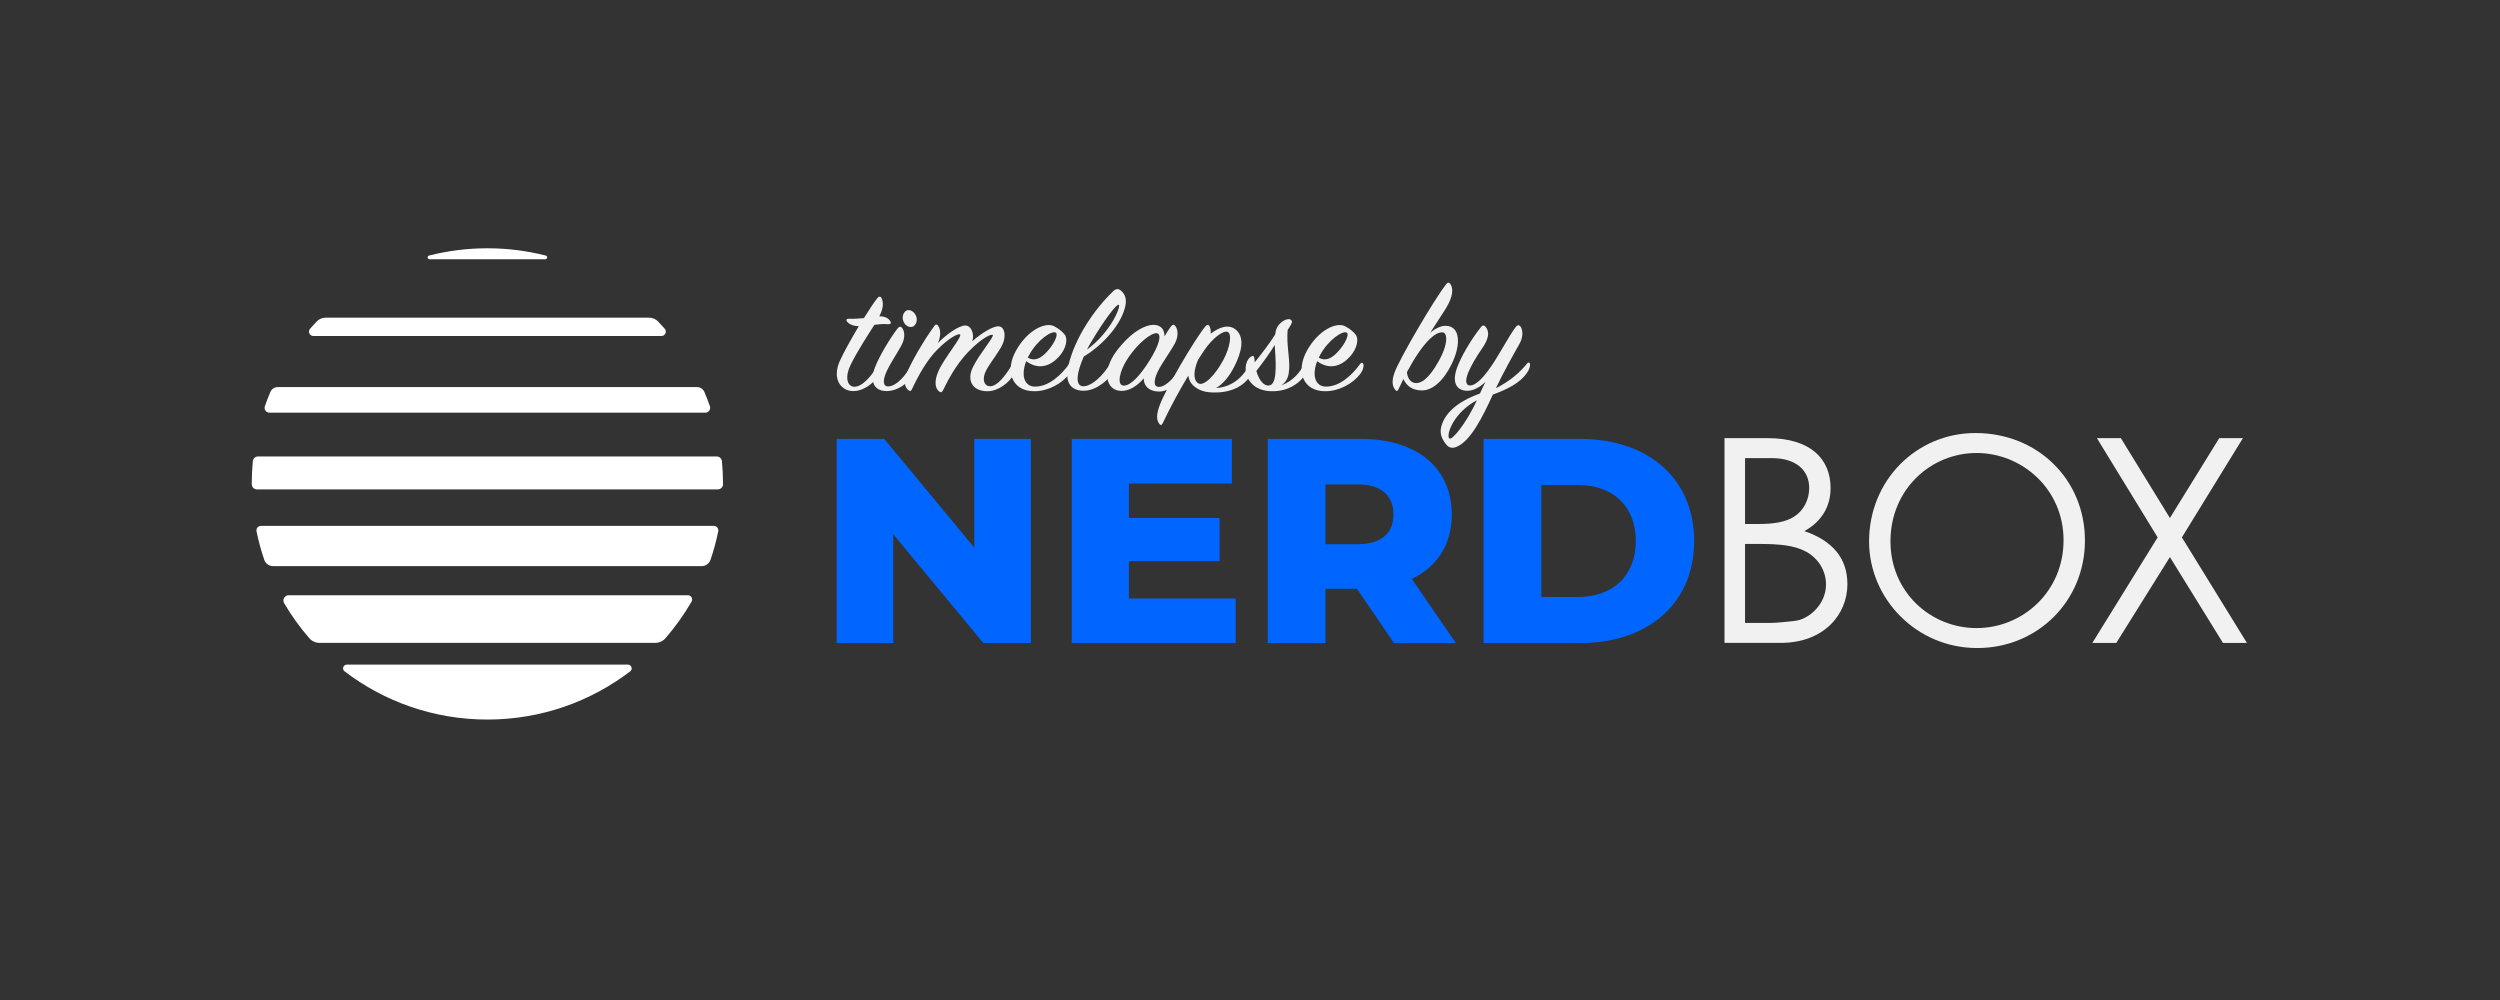 <svg xmlns="http://www.w3.org/2000/svg" id="NerdBox_Logo_Horisontal_Positive_timelapse_by_simple_revised2023" data-name="NerdBox_Logo_Horisontal_Positive_timelapse by_simple_revised2023" viewBox="0 0 5000 2000"><rect x="0" y="0" width="5000" height="2000" fill="#333333" stroke="none"/><defs><style>      .cls-1 {        fill: #06f;      }      .cls-2 {        fill: #fff;      }      .cls-3 {        fill: #f1f1f2;      }    </style></defs><g id="simple_ikon" data-name="simple ikon"><path class="cls-2" d="m693.64,1329.25c-7.13,0-10.23,9.07-4.55,13.4,79.26,60.51,178.28,96.45,285.69,96.45s206.43-35.94,285.69-96.45c5.67-4.33,2.58-13.4-4.55-13.4h-562.28Z"></path><path class="cls-2" d="m1375.76,1190.47h-798.34c-8.21,0-13.26,8.92-9.1,16,14.64,24.88,31.5,48.31,50.31,69.99,5.05,5.83,12.36,9.21,20.07,9.21h672.16c7.71,0,15.02-3.39,20.07-9.21,19.62-22.62,37.12-47.14,52.2-73.23,3.27-5.67-.82-12.76-7.37-12.76Z"></path><path class="cls-2" d="m1427.57,1051.69h-905.58c-5.79,0-10.09,5.32-8.93,10.98,3.97,19.43,9.14,38.42,15.42,56.9,2.57,7.56,9.66,12.67,17.64,12.67h857.3c7.99,0,15.07-5.1,17.64-12.67,6.28-18.48,11.45-37.47,15.42-56.9,1.16-5.67-3.14-10.98-8.93-10.98Z"></path><path class="cls-2" d="m1446.05,967.83c0-15.34-.74-30.51-2.17-45.47-.51-5.37-5.05-9.45-10.44-9.45h-917.32c-5.39,0-9.92,4.09-10.44,9.45-1.43,14.96-2.17,30.13-2.17,45.47v.57c0,5.75,4.66,10.41,10.42,10.41h921.64c5.77,0,10.48-4.72,10.48-10.48v-.5Z"></path><path class="cls-2" d="m1393.96,774.13h-838.36c-6.45,0-12.32,3.83-14.84,9.77-3.97,9.36-7.65,18.87-11.02,28.53-2.21,6.34,2.5,12.96,9.21,12.96h871.65c6.71,0,11.42-6.63,9.21-12.96-3.37-9.66-7.05-19.17-11.02-28.53-2.52-5.94-8.39-9.77-14.84-9.77Z"></path><path class="cls-2" d="m1298.27,635.34h-646.97c-6.76,0-13.26,2.73-17.92,7.63s-8.95,9.6-13.28,14.54c-4.93,5.63-.93,14.45,6.55,14.45h696.27c7.48,0,11.48-8.82,6.55-14.45-4.33-4.94-8.75-9.79-13.28-14.54-4.66-4.9-11.16-7.63-17.92-7.63Z"></path><path class="cls-2" d="m974.78,496.56c-40.26,0-79.34,5.05-116.64,14.55-4.29,1.09-3.49,7.41.93,7.41h231.42c4.42,0,5.22-6.32.93-7.41-37.3-9.5-76.38-14.55-116.64-14.55Z"></path></g><g><path class="cls-1" d="m2061.83,877.83v408.32h-95.08l-180.24-217.58v217.58h-113.16v-408.32h95.08l180.24,217.58v-217.58h113.16Z"></path><path class="cls-1" d="m2471.31,1196.91v89.25h-327.82v-408.32h320.24v89.25h-205.91v68.83h181.41v86.33h-181.41v74.66h213.49Z"></path><path class="cls-1" d="m2713.97,1177.66h-63v108.5h-115.5v-408.32h186.66c111.41,0,181.41,57.75,181.41,151.08,0,60.08-29.17,104.41-79.91,128.91l88.08,128.33h-123.66l-74.08-108.5Zm1.17-208.83h-64.17v119.58h64.17c47.83,0,71.75-22.17,71.75-59.5s-23.92-60.08-71.75-60.08Z"></path><path class="cls-1" d="m2967.12,877.83h193.08c135.33,0,228.08,78.75,228.08,204.16s-92.75,204.16-228.08,204.16h-193.08v-408.32Zm188.41,316.16c69.41,0,116.08-41.42,116.08-112s-46.67-112-116.08-112h-72.91v223.99h72.91Z"></path></g><g id="box"><g><path class="cls-3" d="m3449.01,1285.8v-409.48h86.69c86.12,0,125.47,42.2,125.47,99.8,0,35.93-17.11,66.73-52.47,86.12,57.03,19.39,86.12,54.75,86.12,106.08,0,61.02-47.34,117.48-133.45,117.48h-112.35Zm41.06-237.82h27.38c30.8,0,54.75-3.99,71.86-15.4,18.25-11.98,29.09-33.65,29.09-56.46,0-36.5-27.38-59.88-74.71-59.88h-53.61v131.74Zm0,197.9h49.62c17.68,0,35.36-2.85,49.05-3.99,27.38-2.28,63.3-31.94,63.3-73,0-26.8-14.83-51.9-39.92-65.59-23.95-13.12-55.89-15.4-94.1-15.4h-27.95v157.98Z"></path><path class="cls-3" d="m4169.88,1081.06c0,120.34-94.1,215.01-215.58,215.01s-216.15-98.66-216.15-213.3c0-122.05,94.67-216.72,212.73-216.72,124.33,0,219,92.96,219,215.01Zm-388.95,1.71c0,100.95,79.84,173.38,172.23,173.38s173.95-73,173.95-175.66-83.27-174.52-173.95-174.52-172.23,71.86-172.23,176.8Z"></path><path class="cls-3" d="m4193.82,876.31h47.91l98.09,159.69,98.66-159.69h47.34l-122.05,198.47,130.03,211.02h-47.91l-106.08-171.66-107.22,171.66h-47.91l130.6-211.02-121.48-198.47Z"></path></g></g><g id="timelapse_by" data-name="timelapse by"><path class="cls-3" d="m1694.63,643.94c-3.54-4.5-1.41-6.75,3.89-6.43,9.9.32,19.8-.32,29.34-1.29,10.96-17.68,20.86-32.78,26.87-39.85,3.18-4.18,6.72-3.86,8.48,0,3.89,9,3.89,19.61-4.6,36.32,13.79-.32,19.09,5.46,21.92,9.64,2.47,3.86,1.06,6.11-4.24,6.11-7.78-.96-18.74,0-27.58,1.29-13.79,21.53-33.94,52.71-47.37,79.71-11.67,23.46-7.78,43.39,7.07,44.03,15.91.64,36.06-22.18,49.14-46.28,2.12-3.86,6.01-4.5,7.42,0,1.77,5.14,0,10.93-3.54,18.32-4.6,9.32-27.93,37.6-56.21,36.64-23.33-.64-42.07-24.43-25.1-61.39,7.42-16.07,22.27-43.07,37.48-68.46-12.02,0-20.15-4.82-22.98-8.36Z"></path><path class="cls-3" d="m1749.77,735.21c8.84-23.46,32.17-61.39,45.25-78.1,3.18-3.86,5.66-4.82,8.48-1.93,5.3,5.14,8.13,18.96-.35,35.03-7.42,14.14-22.27,36-29.7,52.07-8.48,18.64-7.78,31.18,3.54,30.53,15.91-.64,35.35-21.86,45.96-44.03,1.77-2.89,4.24-2.57,5.66,0,2.83,5.14,1.77,11.89-2.47,19.93-10.61,19.93-32.88,33.43-52.68,33.43-26.87,0-33.59-20.57-23.69-46.92Zm78.84-83.89c-4.6,4.5-14.49,3.54-19.8-4.82-5.66-8.68-3.89-18.32,1.77-23.78,5.66-5.46,15.91-1.61,20.5,7.07,4.6,8.36,2.12,17.03-2.47,21.53Z"></path><path class="cls-3" d="m1930.78,651.01c12.02.32,18.38,17.36,13.79,31.5,16.97-15.11,40.66-30.21,52.32-29.89,12.73.32,15.56,19.28,8.49,35.35-6.36,14.46-23.69,35.68-32.53,51.75-9.9,18.32-4.95,33.1,7.78,32.78,14.5-.32,30.41-21.53,44.19-44.03,1.77-2.89,4.6-2.89,6.36-.64,1.77,2.25.71,12.86-3.18,20.25-9.9,18.32-32.53,34.39-53.03,34.39-30.76,0-42.07-22.18-28.99-48.53,13.08-26.68,44.55-62.67,39.24-64.28-2.83-.96-14.85,2.57-37.83,23.46-29.34,26.68-46.67,57.53-61.52,87.74-2.12,3.86-4.95,4.82-8.13,1.61-6.01-4.82-10.96-17.36-.71-40.5,11.67-26.68,49.85-71.03,42.78-73.28-4.24-1.61-21.57,7.07-44.19,29.57-20.86,20.57-37.83,50.46-51.97,80.67-1.41,2.89-3.54,4.18-6.72,1.61-7.78-6.11-9.55-16.71-3.54-33.1,7.42-20.25,33.23-65.57,55.51-95.78,2.47-3.54,5.3-3.21,7.42,0,6.01,9,4.95,21.53-.35,34.39,15.56-16.39,42.07-35.35,54.8-35.03Z"></path><path class="cls-3" d="m2068.3,773.14c29.34,1.29,55.15-24.43,70.36-45.64,1.77-2.57,4.6-2.57,6.01.32,1.41,2.57.35,11.57-6.01,19.93-14.85,19.61-42.07,34.39-69.29,34.71-44.9.64-60.46-39.53-37.48-80.99,22.98-41.46,59.04-58.17,76.72-48.85,8.84,4.82,15.2,9.64,20.86,16.71,6.36,7.71,3.54,27.32-11.31,43.71-17.32,19.28-41.01,27.64-65.76,9.32-11.31,29.57-2.83,49.82,15.91,50.78Zm29.34-73.92c11.31-13.5,19.09-30.21,14.14-33.75-7.42-5.46-36.77,13.82-53.39,44.35-1.06,1.93-2.12,3.86-2.83,5.46,17.32,9.96,31.82-3.86,42.07-16.07Z"></path><path class="cls-3" d="m2165.52,772.5c16.97,1.29,41.72-21.86,55.51-46.6,2.47-4.18,6.36-4.5,7.78,0,1.77,5.14.35,12.21-3.54,19.93-4.95,9.64-30.76,36.32-59.04,35.68-24.39-.64-37.48-16.07-29.34-50.78,13.08-55.92,53.38-114.1,89.45-148.17,5.3-5.14,10.25-5.79,15.2-1.61,10.25,8.36,12.37,20.25,8.13,35.35-10.96,39.53-50.56,78.1-82.02,96.74-14.14,31.5-18.03,58.17-2.12,59.46Zm72.12-162.95c-4.6-2.57-30.76,33.1-55.15,74.24-3.18,5.14-6.01,10.28-8.49,15.43,48.44-35.68,68.23-87.1,63.64-89.67Z"></path><path class="cls-3" d="m2341.59,653.26c3.18-4.18,6.01-4.82,8.48-1.93,5.3,5.79,8.13,19.61-.35,35.68-7.78,14.46-25.45,38.57-33.94,55.6-8.84,18-9.19,31.82,2.83,31.18,14.49-.64,33.94-22.5,46.31-44.68,1.77-2.89,4.24-3.21,5.66-.32,1.41,2.89,1.41,10.93-3.18,19.93-9.19,17.68-31.47,35.35-50.91,34.39-19.09-.96-28.99-11.25-28.99-26.35-11.31,13.18-27.22,25.07-44.19,25.07-32.88,0-39.6-40.82-10.25-79.71,28.64-37.93,56.57-52.39,74.24-52.39,15.2,0,22.27,10.61,21.57,23.14,4.6-7.71,8.84-14.46,12.73-19.61Zm-28.28,13.18c-11.31-.96-37.12,19.93-56.57,48.53-18.74,27.64-23.33,55.92-9.55,56.25,14.49.32,32.88-20.25,50.91-48.53,22.27-35.35,25.46-55.28,15.2-56.25Z"></path><path class="cls-3" d="m2499.26,729.11c2.12-4.5,6.01-3.21,6.72,0,.71,2.89,1.41,11.25-4.6,21.21-13.43,22.18-37.48,32.78-62.93,34.39-22.63,1.29-37.48-1.61-49.85-11.89-7.42-6.11-10.96-13.5-12.02-21.53-16.62,27.64-34.65,60.42-51.62,96.1-1.41,2.89-3.89,3.54-6.01.64-5.3-6.75-7.07-15.75-.35-35.35,10.61-31.18,70-133.06,92.28-160.06,3.54-4.18,6.72-3.54,8.48.32,1.77,4.18,2.47,9,2.12,14.46,15.56-12.21,36.42-21.21,51.62-6.75,16.97,16.39,9.19,45-3.89,71.35-10.61,21.21-23.69,36.64-37.12,44.03,34.65-1.93,55.86-25.07,67.17-46.92Zm-103.59,36.96c11.31,8.36,34.29-15.11,50.91-45.96,13.79-25.71,17.68-52.39,8.84-56.25-8.49-3.86-30.41,12.21-47.02,36.96-3.89,5.79-7.78,11.57-12.02,18.32-8.84,20.25-10.61,39.53-.71,46.92Z"></path><path class="cls-3" d="m2550.17,669.33c1.77-12.53,5.3-18.64,12.73-24.75,7.78-6.43,15.91-7.71,19.09-4.82,3.54,3.21,1.77,6.75-2.83,14.14-1.41,1.93-2.47,3.86-3.89,6.11-2.47,29.57,4.24,54.64,3.18,76.81-.71,12.53-3.18,26.03-15.91,33.75,23.69-8.03,38.54-27.32,47.37-44.67,1.77-3.54,5.3-2.57,6.72,0,1.41,2.89,1.06,11.25-4.95,21.21-13.44,22.18-37.48,34.39-62.58,35.35-20.51.64-40.3-4.18-52.33-24.11-8.48-14.46-7.42-35.68,4.6-44.67,4.24-3.21,7.07-1.93,7.42,3.21.35,2.57.35,5.14.71,7.71,14.5-18,30.41-38.89,40.66-55.28Zm-37.48,72.64c5.3,18.64,15.56,31.82,27.22,28.6,16.26-4.5,10.96-54.96,9.55-80.67-10.25,17.03-23.33,34.71-36.77,52.07Z"></path><path class="cls-3" d="m2650.22,773.14c29.34,1.29,55.15-24.43,70.36-45.64,1.77-2.57,4.6-2.57,6.01.32,1.41,2.57.35,11.57-6.01,19.93-14.85,19.61-42.07,34.39-69.29,34.71-44.9.64-60.46-39.53-37.48-80.99,22.98-41.46,59.04-58.17,76.72-48.85,8.84,4.82,15.2,9.64,20.86,16.71,6.36,7.71,3.54,27.32-11.31,43.71-17.32,19.28-41.01,27.64-65.76,9.32-11.31,29.57-2.83,49.82,15.91,50.78Zm29.34-73.92c11.31-13.5,19.09-30.21,14.14-33.75-7.42-5.46-36.77,13.82-53.39,44.35-1.06,1.93-2.12,3.86-2.83,5.46,17.32,9.96,31.82-3.86,42.07-16.07Z"></path><path class="cls-3" d="m2843.95,780.85c-18.74,0-30.76-8.68-37.12-22.82-3.18,6.75-7.07,14.46-10.25,21.21-1.41,3.21-3.54,3.54-5.66.96-5.3-6.43-8.84-15.75-1.77-35.35,9.55-26.68,78.84-145.59,103.24-176.45,3.18-4.18,6.01-4.18,8.84.32,5.3,9,5.3,23.46-9.19,47.57-5.3,9-20.51,31.18-31.47,48.85,10.25-8.36,21.21-13.5,30.41-13.5,30.05,0,31.47,37.93,12.02,77.14-16.62,33.75-38.54,52.07-59.04,52.07Zm15.91-103.17c-15.91,15.11-32.88,41.78-45.96,66.53.71,9.32,5.3,19.61,14.85,21.53,12.37,2.57,28.64-7.07,49.14-44.35,20.15-36.32,15.91-55.92,7.78-56.57-7.42-.64-15.2,2.89-25.81,12.86Z"></path><path class="cls-3" d="m2985.71,789.21c-19.8,43.07-44.9,94.81-74.24,105.1-6.72,2.25-13.43,2.25-20.15-6.75-7.07-9.64-14.14-20.89-7.07-39.85,10.61-28.93,40.66-48.21,75.66-60.74,3.54-7.39,7.07-15.43,10.96-23.14-10.96,10.28-24.39,18.64-38.54,17.68-25.46-1.93-26.16-25.39-18.03-46.6,7.78-20.57,25.1-52.39,48.08-81.31,2.83-3.54,6.36-3.21,8.84,0,8.48,10.28,6.36,23.78-6.72,42.75-12.73,18.64-20.5,31.82-27.22,46.92-7.07,15.75-6.36,27,1.77,27.64,13.79.96,31.47-19.61,49.5-47.57,15.2-23.78,30.41-52.71,42.78-69.1,3.18-4.18,5.66-4.82,8.84-2.25,4.95,5.79,7.78,19.61-1.41,36-10.61,18.64-32.17,57.21-47.02,88.39,27.58-13.5,48.44-31.82,62.58-49.5,1.77-2.25,4.95-2.57,5.66.64.71,2.89-.35,10.28-6.36,18.64-13.79,19.93-38.54,32.14-67.88,43.07Zm-87.33,87.42c4.6,6.11,33.59-28.93,55.51-76.17-45.96,24.1-61.87,68.14-55.51,76.17Z"></path></g></svg>